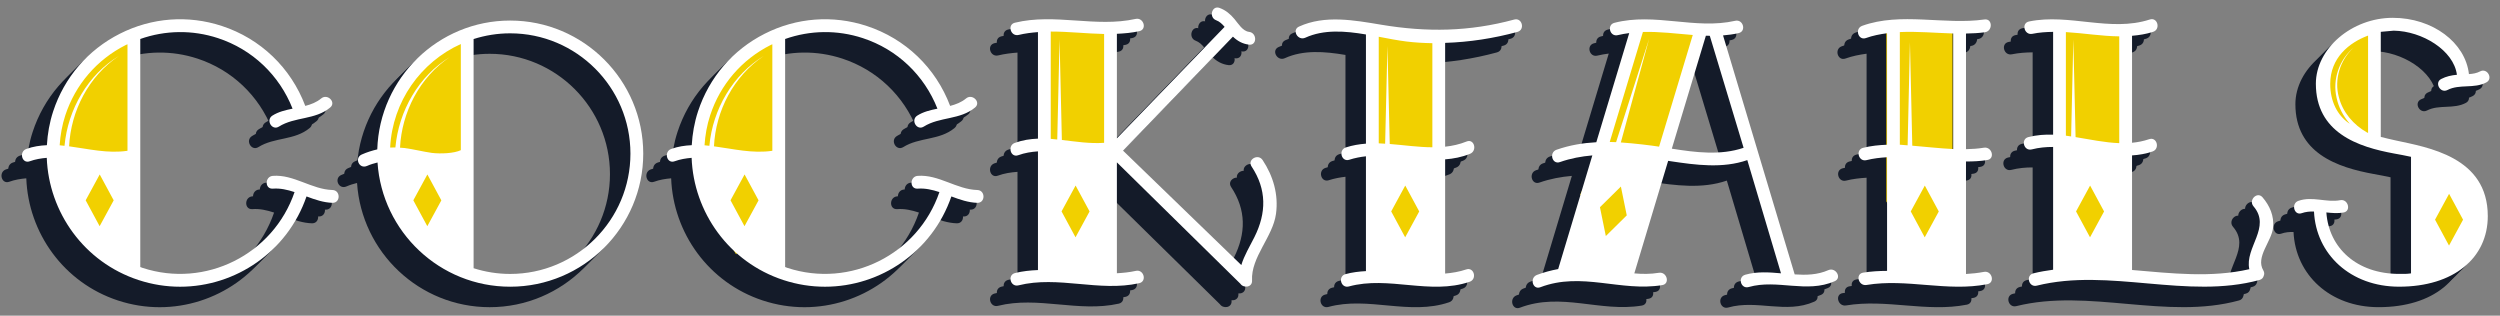 <?xml version="1.0" encoding="UTF-8"?>
<svg width="293px" height="37px" viewBox="0 0 293 37" version="1.1" xmlns="http://www.w3.org/2000/svg" xmlns:xlink="http://www.w3.org/1999/xlink">
    <rect x="0" y="0" width="293" height="37" fill="#808080" stroke="none"/>
    <title>ticker-cocktails</title>
    <g id="ticker-cocktails" stroke="none" stroke-width="1" fill="none" fill-rule="evenodd">
        <g transform="translate(0.175, 0.88)" fill-rule="nonzero">
            <path d="M37.989,22.189 C35.554,22.124 33.456,20.342 31,20.531 C30.045,20.606 30.036,22.103 31,22.029 C31.871,21.962 32.711,22.157 33.547,22.433 C31.044,29.75 23.095,33.731 15.726,31.314 C15.637,31.284 15.553,31.245 15.466,31.214 L15.466,4.489 C18.396,3.457 21.564,3.403 24.565,4.387 C28.596,5.71 31.761,8.718 33.314,12.656 C32.484,12.824 31.664,13.019 30.955,13.466 C30.14,13.977 30.892,15.274 31.711,14.759 C33.586,13.581 35.958,13.994 37.725,12.519 C38.466,11.901 37.401,10.846 36.667,11.46 C36.125,11.912 35.482,12.154 34.804,12.333 C33.121,7.866 29.567,4.454 25.032,2.965 C21.054,1.659 16.809,1.981 13.073,3.872 C9.337,5.76 6.563,8.991 5.257,12.967 C4.826,14.282 4.597,15.612 4.521,16.935 C3.721,16.974 2.917,17.084 2.11,17.378 C1.211,17.705 1.598,19.153 2.508,18.822 C3.168,18.582 3.836,18.476 4.506,18.418 C4.744,24.784 8.861,30.641 15.261,32.741 C16.878,33.271 18.52,33.524 20.135,33.524 C26.652,33.524 32.724,29.413 34.949,22.942 C35.941,23.315 36.942,23.662 37.991,23.692 C38.953,23.713 38.953,22.215 37.989,22.189 L37.989,22.189 Z M10.703,26.429 L9.066,23.395 L10.712,20.366 L12.349,23.4 L10.703,26.429 Z M13.966,17.592 C11.644,17.94 9.382,17.367 7.125,17.069 C7.321,12.93 9.43,8.824 12.974,6.467 C9.339,8.664 6.978,12.729 6.586,17.008 C6.396,16.987 6.206,16.963 6.018,16.948 C6.093,15.776 6.297,14.597 6.681,13.43 C7.86,9.834 10.372,6.913 13.748,5.204 C13.819,5.168 13.893,5.142 13.966,5.107 L13.966,17.592 Z" id="Shape" fill="#141B29"></path>
            <path d="M58.814,2.329 C50.381,2.329 43.509,9.06 43.243,17.428 C42.636,17.571 42.033,17.757 41.416,18.031 C40.536,18.421 41.107,19.787 42.05,19.363 C42.415,19.197 42.904,19.052 43.271,18.963 C43.808,27.08 50.565,33.522 58.816,33.522 C67.417,33.522 74.414,26.525 74.414,17.925 C74.412,9.326 67.415,2.329 58.814,2.329 L58.814,2.329 Z M49.105,26.43 L47.468,23.396 L49.114,20.367 L50.751,23.402 L49.105,26.43 Z M53.034,17.519 C52.236,17.9 50.679,17.964 49.644,17.841 C48.599,17.694 47.544,17.419 46.426,17.268 C46.249,17.244 46.08,17.238 45.907,17.227 C46.11,13.086 48.206,8.974 51.747,6.604 C48.104,8.82 45.754,12.909 45.365,17.203 C45.159,17.201 44.954,17.201 44.751,17.21 C45.025,11.804 48.344,7.199 53.034,5.079 L53.034,17.519 Z M58.814,32.025 C57.32,32.025 55.882,31.786 54.532,31.355 L54.532,4.496 C55.884,4.065 57.322,3.826 58.814,3.826 C66.589,3.826 72.912,10.152 72.912,17.926 C72.914,25.699 66.589,32.025 58.814,32.025 Z" id="Shape" fill="#141B29"></path>
            <path d="M113.567,22.189 C111.132,22.124 109.033,20.342 106.577,20.531 C105.623,20.606 105.614,22.103 106.577,22.029 C107.448,21.962 108.289,22.157 109.124,22.433 C106.622,29.75 98.673,33.731 91.304,31.314 C91.214,31.284 91.131,31.245 91.043,31.214 L91.043,4.489 C93.973,3.457 97.141,3.403 100.142,4.387 C104.174,5.71 107.338,8.718 108.892,12.656 C108.062,12.824 107.242,13.019 106.533,13.466 C105.718,13.977 106.47,15.274 107.288,14.759 C109.163,13.581 111.535,13.994 113.303,12.519 C114.043,11.901 112.979,10.846 112.244,11.46 C111.703,11.912 111.059,12.154 110.382,12.333 C108.698,7.866 105.145,4.454 100.609,2.965 C96.632,1.659 92.386,1.981 88.651,3.872 C84.915,5.76 82.141,8.991 80.835,12.967 C80.403,14.282 80.175,15.612 80.098,16.935 C79.298,16.974 78.495,17.084 77.687,17.378 C76.789,17.705 77.176,19.153 78.085,18.822 C78.746,18.582 79.414,18.476 80.083,18.418 C80.322,24.784 84.439,30.641 90.838,32.741 C92.455,33.271 94.098,33.524 95.713,33.524 C102.23,33.524 108.302,29.413 110.527,22.942 C111.519,23.315 112.52,23.662 113.569,23.692 C114.531,23.713 114.531,22.215 113.567,22.189 L113.567,22.189 Z M86.28,26.429 L84.643,23.395 L86.29,20.366 L87.927,23.4 L86.28,26.429 Z M89.544,17.592 C87.222,17.94 84.96,17.367 82.703,17.069 C82.898,12.93 85.008,8.824 88.552,6.467 C84.917,8.664 82.556,12.729 82.163,17.008 C81.974,16.987 81.784,16.963 81.596,16.948 C81.67,15.776 81.875,14.597 82.258,13.43 C83.438,9.834 85.949,6.913 89.326,5.204 C89.397,5.168 89.471,5.142 89.544,5.107 L89.544,17.592 Z" id="Shape" fill="#141B29"></path>
            <path d="M147.003,18.678 C146.473,17.878 145.174,18.628 145.71,19.433 C147.492,22.122 147.464,24.866 146.047,27.703 C145.49,28.817 144.849,29.852 144.508,30.985 L130.65,17.579 L143.524,4.215 C144.058,4.729 144.655,5.064 145.414,5.153 C146.37,5.263 146.363,3.765 145.414,3.655 C144.67,3.57 144.14,2.671 143.704,2.152 C143.213,1.568 142.681,1.114 141.959,0.85 C141.053,0.515 140.663,1.962 141.561,2.294 C141.956,2.439 142.268,2.736 142.549,3.068 L129.924,16.135 L129.924,3.881 C130.804,3.841 131.683,3.765 132.559,3.57 C133.498,3.361 133.056,1.929 132.118,2.137 C127.433,3.177 122.674,1.44 117.971,2.582 C117.036,2.809 117.477,4.241 118.412,4.014 C119.164,3.832 119.919,3.741 120.675,3.683 L120.675,16.168 C119.776,16.202 118.874,16.336 117.964,16.667 C117.065,16.994 117.452,18.442 118.362,18.111 C119.13,17.832 119.901,17.713 120.675,17.66 L120.675,31.571 C119.778,31.61 118.883,31.695 117.988,31.92 C117.054,32.155 117.45,33.6 118.386,33.364 C123.069,32.192 127.828,34.166 132.54,33.109 C133.48,32.899 133.083,31.453 132.142,31.666 C131.403,31.831 130.665,31.904 129.924,31.945 L129.924,18.948 L144.402,33.18 C144.772,33.725 145.809,33.608 145.766,32.799 C145.617,30.049 148.207,27.695 148.573,24.976 C148.878,22.711 148.248,20.557 147.003,18.678 L147.003,18.678 Z M125.076,27.731 L123.439,24.697 L125.086,21.666 L126.723,24.7 L125.076,27.731 Z M128.427,16.658 C126.756,16.777 125.113,16.514 123.476,16.325 L123.205,4.524 L122.935,16.271 C122.68,16.245 122.425,16.213 122.172,16.194 L122.172,3.618 C124.254,3.614 126.341,3.86 128.427,3.903 L128.427,16.658 Z" id="Shape" fill="#141B29"></path>
            <path d="M176.49,2.212 C171.233,3.639 166.252,3.711 160.907,2.818 C157.749,2.29 154.301,1.65 151.267,3.036 C150.391,3.436 151.129,4.74 152.002,4.342 C154.18,3.347 156.668,3.546 159.114,3.959 L159.114,16.756 C158.325,16.816 157.54,16.946 156.761,17.199 C155.847,17.495 156.238,18.942 157.159,18.643 C157.808,18.433 158.459,18.31 159.114,18.237 L159.114,31.694 C158.31,31.74 157.509,31.831 156.714,32.049 C155.786,32.302 156.18,33.747 157.112,33.493 C161.793,32.214 166.615,34.531 171.266,32.944 C172.174,32.633 171.783,31.186 170.868,31.498 C170.051,31.777 169.225,31.906 168.396,31.982 L168.396,18.596 C169.374,18.522 170.349,18.338 171.315,17.947 C172.196,17.59 171.811,16.141 170.916,16.502 C170.085,16.838 169.244,17.022 168.396,17.112 L168.396,4.945 C171.249,4.855 174.079,4.418 176.866,3.661 C177.792,3.41 177.422,1.957 176.49,2.212 L176.49,2.212 Z M163.711,27.733 L162.074,24.698 L163.72,21.668 L165.358,24.702 L163.711,27.733 Z M166.896,17.182 C165.24,17.173 163.57,16.926 161.903,16.795 L161.633,5.302 L161.363,16.764 C161.114,16.749 160.863,16.725 160.614,16.719 L160.614,4.227 C161.732,4.441 162.827,4.656 163.866,4.785 C164.879,4.909 165.89,4.965 166.898,4.982 L166.898,17.182 L166.896,17.182 Z" id="Shape" fill="#141B29"></path>
            <path d="M213.297,31.584 C212.034,32.14 210.706,32.17 209.359,32.08 C209.359,32.079 209.359,32.075 209.359,32.073 L200.965,4.07 C201.573,4.022 202.181,3.938 202.79,3.8 C203.729,3.587 203.331,2.143 202.392,2.357 C197.692,3.425 192.991,1.369 188.238,2.593 C187.306,2.831 187.7,4.277 188.636,4.037 C189.081,3.921 189.525,3.862 189.97,3.799 L186.113,16.589 C184.541,16.676 182.982,16.933 181.445,17.473 C180.541,17.791 180.93,19.238 181.844,18.918 C183.101,18.475 184.372,18.245 185.648,18.133 L181.645,31.453 C180.817,31.61 179.992,31.822 179.155,32.14 C178.262,32.479 178.649,33.928 179.553,33.584 C184.411,31.733 188.948,34.142 193.841,33.334 C194.79,33.178 194.388,31.734 193.443,31.891 C192.47,32.051 191.516,32.045 190.567,31.961 L194.533,18.771 C194.626,18.786 194.719,18.799 194.812,18.814 C197.785,19.26 200.918,19.686 203.809,18.684 L207.757,31.952 C206.349,31.824 204.937,31.729 203.569,32.118 C202.643,32.382 203.037,33.827 203.967,33.561 C207.338,32.603 210.736,34.339 214.055,32.877 C214.935,32.488 214.172,31.197 213.297,31.584 L213.297,31.584 Z M187.228,27.584 L186.539,24.205 L188.993,21.783 L189.681,25.162 L187.228,27.584 Z M193.469,17.108 C192.554,16.965 190.593,16.723 188.988,16.615 L192.308,4.453 L188.431,16.581 C188.165,16.568 187.914,16.559 187.687,16.557 L191.573,3.667 C193.525,3.609 195.471,3.864 197.417,4.02 L193.469,17.108 Z M194.963,17.344 L198.956,4.104 C199.108,4.109 199.261,4.113 199.413,4.115 L203.374,17.242 C200.684,18.153 197.78,17.794 194.963,17.344 L194.963,17.344 Z" id="Shape" fill="#141B29"></path>
            <path d="M231.537,31.785 C230.84,31.922 230.14,31.991 229.439,32.032 L229.439,18.846 C230.272,18.846 231.106,18.812 231.936,18.674 C232.884,18.518 232.482,17.075 231.537,17.231 C230.838,17.346 230.138,17.389 229.439,17.404 L229.439,3.851 C230.185,3.838 230.927,3.802 231.655,3.7 C232.6,3.566 232.561,2.069 231.606,2.202 C226.905,2.869 221.811,1.306 217.27,2.948 C216.368,3.276 216.805,4.708 217.715,4.379 C218.518,4.089 219.348,3.929 220.189,3.815 L220.189,16.883 C219.253,16.918 218.317,17.008 217.383,17.244 C216.45,17.48 216.846,18.926 217.782,18.687 C218.58,18.485 219.383,18.397 220.189,18.349 L220.189,31.667 C219.255,31.673 218.319,31.72 217.383,31.874 C216.435,32.032 216.837,33.476 217.782,33.318 C222.524,32.529 227.229,34.153 231.936,33.227 C232.881,33.044 232.481,31.601 231.537,31.785 L231.537,31.785 Z M224.604,27.735 L222.967,24.7 L224.613,21.67 L226.25,24.704 L224.604,27.735 Z M227.941,17.389 C226.341,17.311 224.743,17.125 223.145,16.995 L222.872,4.865 L222.598,16.952 C222.293,16.931 221.99,16.892 221.685,16.879 L221.685,3.678 C223.74,3.585 225.856,3.782 227.939,3.845 L227.939,17.389 L227.941,17.389 Z" id="Shape" fill="#141B29"></path>
            <path d="M265.434,26.572 C265.558,25.232 265.052,24.045 264.195,23.044 C263.566,22.311 262.511,23.375 263.136,24.103 C265.248,26.564 262.092,28.921 262.645,31.47 C258.173,32.495 253.531,31.957 248.9,31.563 L248.9,18.133 C249.698,18.084 250.5,17.951 251.302,17.675 C252.208,17.365 251.819,15.915 250.904,16.232 C250.238,16.46 249.568,16.587 248.9,16.652 L248.9,4.115 C249.724,4.042 250.547,3.919 251.369,3.653 C252.281,3.358 251.903,1.906 250.982,2.206 C246.333,3.715 241.559,1.466 236.826,2.437 C235.883,2.63 236.27,4.078 237.213,3.884 C238.026,3.717 238.837,3.666 239.65,3.655 L239.65,15.703 C238.687,15.672 237.719,15.739 236.75,15.986 C235.816,16.224 236.212,17.67 237.148,17.43 C237.985,17.216 238.819,17.139 239.65,17.143 L239.65,31.531 C238.875,31.636 238.103,31.764 237.336,31.956 C236.4,32.188 236.797,33.634 237.734,33.399 C246.246,31.282 255.354,35.057 263.845,32.731 C264.128,32.653 264.277,32.462 264.336,32.244 C264.416,32.058 264.422,31.84 264.288,31.613 C263.343,30.034 265.281,28.203 265.434,26.572 L265.434,26.572 Z M243.976,27.733 L242.339,24.698 L243.985,21.668 L245.622,24.702 L243.976,27.733 Z M247.401,16.698 C245.702,16.637 243.996,16.265 242.283,15.99 L242.021,4.537 L241.76,15.912 C241.555,15.882 241.351,15.845 241.146,15.82 L241.146,3.681 C243.235,3.806 245.319,4.159 247.401,4.182 L247.401,16.698 Z" id="Shape" fill="#141B29"></path>
            <path d="M285.865,10.47 C287.281,9.737 288.98,10.349 290.427,9.577 C291.255,9.136 290.524,7.845 289.698,8.286 C289.287,8.505 288.838,8.576 288.384,8.604 C287.971,4.919 284.148,2.009 279.455,2.009 C274.655,2.009 270.445,5.618 270.445,9.731 C270.445,12.593 271.676,14.429 273.384,15.644 C275.217,16.948 277.598,17.538 279.594,17.908 C280.271,18.033 280.941,18.152 281.596,18.299 L281.596,31.961 C280.989,32.038 280.859,32.021 280.202,32.021 C275.267,32.021 271.97,29.001 271.674,24.817 C272.352,24.89 273.031,24.948 273.7,24.823 C274.616,24.654 274.227,23.212 273.315,23.381 C271.646,23.69 270.054,22.879 268.389,23.463 C267.513,23.77 267.888,25.216 268.774,24.907 C269.25,24.739 269.736,24.698 270.225,24.708 C270.459,29.727 274.506,33.52 280.201,33.52 C286.611,33.52 290.595,30.155 290.595,25.245 C290.595,18.271 283.527,17.199 279.823,16.384 C279.194,16.247 278.614,16.111 278.052,15.966 L278.052,3.655 C278.065,3.654 278.078,3.648 278.091,3.646 L279.575,3.514 C282.915,3.568 286.598,5.819 286.976,8.682 C286.332,8.744 285.726,8.87 285.134,9.177 C284.303,9.609 285.034,10.9 285.865,10.47 L285.865,10.47 Z M286.059,22.635 L287.696,25.669 L286.05,28.7 L284.412,25.666 L286.059,22.635 Z M272.128,9.752 C272.128,6.701 274.335,4.92 276.563,4.089 L276.563,15.499 C276.521,15.484 276.48,15.461 276.439,15.445 C274.861,14.554 273.589,13.088 273.138,11.296 C272.577,9.27 273.267,6.971 274.848,5.521 C273.205,6.896 272.372,9.214 272.867,11.359 C273.099,12.496 273.658,13.538 274.413,14.418 C274.381,14.397 274.35,14.384 274.32,14.362 C272.952,13.415 272.128,11.793 272.128,9.752 L272.128,9.752 Z" id="Shape" fill="#141B29"></path>
            <path d="M37.19,22.989 C34.754,22.924 32.656,21.142 30.2,21.331 C29.246,21.406 29.236,22.903 30.2,22.829 C31.071,22.762 31.912,22.957 32.747,23.233 C30.245,30.55 22.295,34.531 14.926,32.114 C14.837,32.084 14.753,32.045 14.666,32.014 L14.666,5.289 C17.596,4.257 20.764,4.203 23.765,5.187 C27.796,6.51 30.961,9.518 32.514,13.456 C31.685,13.624 30.864,13.819 30.155,14.266 C29.341,14.777 30.092,16.074 30.911,15.559 C32.786,14.381 35.158,14.794 36.925,13.319 C37.666,12.701 36.602,11.646 35.867,12.26 C35.325,12.712 34.682,12.954 34.005,13.133 C32.321,8.666 28.768,5.254 24.232,3.765 C20.254,2.459 16.009,2.781 12.273,4.672 C8.538,6.56 5.764,9.791 4.458,13.767 C4.026,15.082 3.797,16.412 3.721,17.735 C2.921,17.774 2.117,17.884 1.31,18.178 C0.411,18.505 0.798,19.953 1.708,19.622 C2.368,19.382 3.036,19.276 3.706,19.218 C3.944,25.584 8.061,31.441 14.461,33.541 C16.078,34.071 17.72,34.324 19.335,34.324 C25.852,34.324 31.925,30.213 34.15,23.742 C35.141,24.115 36.142,24.462 37.191,24.492 C38.153,24.513 38.153,23.015 37.19,22.989 L37.19,22.989 Z M9.903,27.229 L8.266,24.195 L9.912,21.166 L11.55,24.2 L9.903,27.229 Z M13.166,18.392 C10.844,18.74 8.582,18.167 6.326,17.869 C6.521,13.73 8.631,9.624 12.175,7.267 C8.539,9.464 6.179,13.529 5.786,17.808 C5.596,17.787 5.406,17.763 5.219,17.748 C5.293,16.576 5.498,15.397 5.881,14.23 C7.06,10.634 9.572,7.713 12.949,6.004 C13.019,5.968 13.094,5.942 13.166,5.907 L13.166,18.392 Z" id="Shape" fill="#141B29"></path>
            <path d="M58.014,3.129 C49.581,3.129 42.709,9.86 42.443,18.228 C41.836,18.371 41.234,18.557 40.616,18.831 C39.736,19.221 40.307,20.587 41.25,20.163 C41.615,19.997 42.104,19.852 42.471,19.763 C43.008,27.88 49.765,34.322 58.016,34.322 C66.617,34.322 73.614,27.325 73.614,18.725 C73.612,10.126 66.615,3.129 58.014,3.129 L58.014,3.129 Z M48.305,27.23 L46.668,24.196 L48.314,21.167 L49.951,24.202 L48.305,27.23 Z M52.234,18.319 C51.436,18.7 49.879,18.764 48.845,18.641 C47.799,18.494 46.744,18.219 45.626,18.068 C45.449,18.044 45.28,18.038 45.107,18.027 C45.31,13.886 47.406,9.774 50.947,7.404 C47.304,9.62 44.954,13.709 44.566,18.003 C44.359,18.001 44.154,18.001 43.952,18.01 C44.225,12.604 47.544,7.999 52.234,5.879 L52.234,18.319 Z M58.014,32.825 C56.521,32.825 55.082,32.586 53.732,32.155 L53.732,5.296 C55.084,4.865 56.522,4.626 58.014,4.626 C65.789,4.626 72.113,10.952 72.113,18.726 C72.114,26.499 65.789,32.825 58.014,32.825 Z" id="Shape" fill="#141B29"></path>
            <path d="M112.767,22.989 C110.332,22.924 108.233,21.142 105.778,21.331 C104.823,21.406 104.814,22.903 105.778,22.829 C106.648,22.762 107.489,22.957 108.325,23.233 C105.822,30.55 97.873,34.531 90.504,32.114 C90.414,32.084 90.331,32.045 90.243,32.014 L90.243,5.289 C93.173,4.257 96.342,4.203 99.343,5.187 C103.374,6.51 106.539,9.518 108.092,13.456 C107.262,13.624 106.442,13.819 105.733,14.266 C104.918,14.777 105.67,16.074 106.488,15.559 C108.364,14.381 110.736,14.794 112.503,13.319 C113.243,12.701 112.179,11.646 111.444,12.26 C110.903,12.712 110.259,12.954 109.582,13.133 C107.898,8.666 104.345,5.254 99.809,3.765 C95.832,2.459 91.587,2.781 87.851,4.672 C84.115,6.56 81.341,9.791 80.035,13.767 C79.604,15.082 79.375,16.412 79.299,17.735 C78.499,17.774 77.695,17.884 76.887,18.178 C75.989,18.505 76.376,19.953 77.286,19.622 C77.946,19.382 78.614,19.276 79.284,19.218 C79.522,25.584 83.639,31.441 90.039,33.541 C91.655,34.071 93.298,34.324 94.913,34.324 C101.43,34.324 107.502,30.213 109.727,23.742 C110.719,24.115 111.72,24.462 112.769,24.492 C113.731,24.513 113.731,23.015 112.767,22.989 L112.767,22.989 Z M85.481,27.229 L83.844,24.195 L85.49,21.166 L87.127,24.2 L85.481,27.229 Z M88.744,18.392 C86.422,18.74 84.16,18.167 81.903,17.869 C82.098,13.73 84.208,9.624 87.752,7.267 C84.117,9.464 81.756,13.529 81.364,17.808 C81.174,17.787 80.984,17.763 80.796,17.748 C80.871,16.576 81.075,15.397 81.458,14.23 C82.638,10.634 85.15,7.713 88.526,6.004 C88.597,5.968 88.671,5.942 88.744,5.907 L88.744,18.392 Z" id="Shape" fill="#141B29"></path>
            <path d="M146.203,19.478 C145.673,18.678 144.374,19.428 144.91,20.233 C146.692,22.922 146.665,25.666 145.247,28.503 C144.691,29.617 144.049,30.652 143.708,31.785 L129.85,18.379 L142.724,5.015 C143.258,5.529 143.855,5.864 144.614,5.953 C145.571,6.063 145.563,4.565 144.614,4.455 C143.87,4.37 143.34,3.471 142.905,2.952 C142.414,2.368 141.881,1.914 141.16,1.65 C140.254,1.315 139.863,2.762 140.761,3.094 C141.156,3.239 141.468,3.536 141.749,3.868 L129.125,16.935 L129.125,4.681 C130.005,4.641 130.883,4.565 131.759,4.37 C132.698,4.161 132.256,2.729 131.318,2.937 C126.634,3.977 121.875,2.24 117.172,3.382 C116.236,3.609 116.677,5.041 117.613,4.814 C118.364,4.632 119.119,4.541 119.875,4.483 L119.875,16.968 C118.976,17.002 118.074,17.136 117.164,17.467 C116.266,17.794 116.653,19.242 117.562,18.911 C118.331,18.632 119.101,18.513 119.875,18.46 L119.875,32.371 C118.978,32.41 118.083,32.495 117.188,32.72 C116.254,32.955 116.651,34.4 117.586,34.164 C122.269,32.992 127.028,34.966 131.74,33.909 C132.68,33.699 132.284,32.253 131.342,32.466 C130.604,32.631 129.865,32.704 129.125,32.745 L129.125,19.748 L143.602,33.98 C143.973,34.525 145.009,34.408 144.966,33.599 C144.817,30.849 147.407,28.495 147.773,25.776 C148.078,23.511 147.448,21.357 146.203,19.478 L146.203,19.478 Z M124.276,28.531 L122.639,25.497 L124.286,22.466 L125.923,25.5 L124.276,28.531 Z M127.627,17.458 C125.956,17.577 124.314,17.314 122.677,17.125 L122.405,5.324 L122.135,17.071 C121.88,17.045 121.625,17.013 121.372,16.994 L121.372,4.418 C123.454,4.414 125.542,4.66 127.627,4.703 L127.627,17.458 Z" id="Shape" fill="#141B29"></path>
            <path d="M175.69,3.012 C170.433,4.439 165.453,4.511 160.108,3.618 C156.949,3.09 153.501,2.45 150.467,3.836 C149.591,4.236 150.329,5.54 151.202,5.142 C153.38,4.147 155.868,4.346 158.314,4.759 L158.314,17.556 C157.525,17.616 156.74,17.746 155.961,17.999 C155.047,18.295 155.438,19.742 156.359,19.443 C157.008,19.233 157.659,19.11 158.314,19.037 L158.314,32.494 C157.511,32.54 156.709,32.631 155.914,32.849 C154.986,33.102 155.38,34.547 156.312,34.293 C160.993,33.014 165.815,35.331 170.466,33.744 C171.374,33.433 170.984,31.986 170.068,32.298 C169.252,32.577 168.426,32.706 167.596,32.782 L167.596,19.396 C168.574,19.322 169.549,19.138 170.515,18.747 C171.397,18.39 171.011,16.941 170.117,17.302 C169.285,17.638 168.444,17.822 167.596,17.912 L167.596,5.745 C170.45,5.655 173.279,5.218 176.066,4.461 C176.993,4.21 176.622,2.757 175.69,3.012 L175.69,3.012 Z M162.911,28.533 L161.274,25.498 L162.921,22.468 L164.558,25.502 L162.911,28.533 Z M166.096,17.982 C164.441,17.973 162.77,17.726 161.103,17.595 L160.833,6.102 L160.563,17.564 C160.314,17.549 160.063,17.525 159.814,17.519 L159.814,5.027 C160.932,5.241 162.028,5.456 163.066,5.585 C164.08,5.709 165.09,5.765 166.098,5.782 L166.098,17.982 L166.096,17.982 Z" id="Shape" fill="#141B29"></path>
            <path d="M212.498,32.384 C211.234,32.94 209.906,32.97 208.559,32.88 C208.559,32.879 208.559,32.875 208.559,32.873 L200.165,4.87 C200.773,4.822 201.382,4.738 201.99,4.6 C202.93,4.387 202.531,2.943 201.592,3.157 C196.893,4.225 192.191,2.169 187.438,3.393 C186.506,3.631 186.9,5.077 187.836,4.837 C188.281,4.721 188.725,4.662 189.17,4.599 L185.313,17.389 C183.741,17.476 182.182,17.733 180.646,18.273 C179.741,18.591 180.13,20.038 181.044,19.718 C182.301,19.275 183.572,19.045 184.848,18.933 L180.845,32.253 C180.017,32.41 179.193,32.622 178.355,32.94 C177.463,33.279 177.849,34.728 178.754,34.384 C183.611,32.533 188.149,34.942 193.041,34.134 C193.99,33.978 193.588,32.534 192.643,32.691 C191.67,32.851 190.716,32.845 189.767,32.761 L193.734,19.571 C193.827,19.586 193.92,19.599 194.013,19.614 C196.986,20.06 200.118,20.486 203.01,19.484 L206.957,32.752 C205.549,32.624 204.137,32.529 202.77,32.918 C201.843,33.182 202.237,34.627 203.168,34.361 C206.539,33.403 209.936,35.139 213.255,33.677 C214.135,33.288 213.372,31.997 212.498,32.384 L212.498,32.384 Z M186.428,28.384 L185.739,25.005 L188.193,22.583 L188.882,25.962 L186.428,28.384 Z M192.669,17.908 C191.754,17.765 189.793,17.523 188.188,17.415 L191.509,5.253 L187.631,17.381 C187.365,17.368 187.114,17.359 186.887,17.357 L190.774,4.467 C192.725,4.409 194.671,4.664 196.617,4.82 L192.669,17.908 Z M194.163,18.144 L198.156,4.904 C198.308,4.909 198.461,4.913 198.613,4.915 L202.574,18.042 C199.884,18.953 196.98,18.594 194.163,18.144 L194.163,18.144 Z" id="Shape" fill="#141B29"></path>
            <path d="M230.738,32.585 C230.04,32.722 229.34,32.791 228.639,32.832 L228.639,19.646 C229.473,19.646 230.306,19.612 231.136,19.474 C232.085,19.318 231.683,17.875 230.738,18.031 C230.038,18.146 229.339,18.189 228.639,18.204 L228.639,4.651 C229.385,4.638 230.127,4.602 230.855,4.5 C231.8,4.366 231.761,2.869 230.806,3.002 C226.105,3.669 221.011,2.106 216.47,3.748 C215.568,4.076 216.005,5.508 216.915,5.179 C217.719,4.889 218.548,4.729 219.389,4.615 L219.389,17.683 C218.453,17.718 217.518,17.808 216.584,18.044 C215.65,18.28 216.046,19.726 216.982,19.487 C217.78,19.285 218.584,19.197 219.389,19.149 L219.389,32.467 C218.455,32.473 217.519,32.52 216.584,32.674 C215.635,32.832 216.037,34.276 216.982,34.118 C221.724,33.329 226.429,34.953 231.136,34.027 C232.081,33.844 231.681,32.401 230.738,32.585 L230.738,32.585 Z M223.804,28.535 L222.167,25.5 L223.813,22.47 L225.45,25.504 L223.804,28.535 Z M227.141,18.189 C225.542,18.111 223.943,17.925 222.345,17.795 L222.072,5.665 L221.798,17.752 C221.493,17.731 221.19,17.692 220.885,17.679 L220.885,4.478 C222.941,4.385 225.056,4.582 227.14,4.645 L227.14,18.189 L227.141,18.189 Z" id="Shape" fill="#141B29"></path>
            <path d="M264.634,27.372 C264.759,26.032 264.252,24.845 263.395,23.844 C262.766,23.111 261.711,24.175 262.336,24.903 C264.448,27.364 261.293,29.721 261.845,32.27 C257.373,33.295 252.731,32.757 248.101,32.363 L248.101,18.933 C248.899,18.884 249.7,18.751 250.502,18.475 C251.408,18.165 251.019,16.715 250.104,17.032 C249.438,17.26 248.768,17.387 248.101,17.452 L248.101,4.915 C248.925,4.842 249.747,4.719 250.569,4.453 C251.481,4.158 251.103,2.706 250.182,3.006 C245.533,4.515 240.759,2.266 236.027,3.237 C235.083,3.43 235.47,4.878 236.413,4.684 C237.226,4.517 238.038,4.466 238.851,4.455 L238.851,16.503 C237.887,16.472 236.92,16.539 235.95,16.786 C235.016,17.024 235.413,18.47 236.348,18.23 C237.186,18.016 238.019,17.939 238.851,17.943 L238.851,32.331 C238.075,32.436 237.303,32.564 236.536,32.756 C235.6,32.988 235.997,34.434 236.934,34.199 C245.446,32.082 254.554,35.857 263.045,33.531 C263.328,33.453 263.477,33.262 263.536,33.044 C263.616,32.858 263.622,32.64 263.488,32.413 C262.543,30.834 264.481,29.003 264.634,27.372 L264.634,27.372 Z M243.176,28.533 L241.539,25.498 L243.185,22.468 L244.822,25.502 L243.176,28.533 Z M246.601,17.498 C244.902,17.437 243.196,17.065 241.483,16.79 L241.221,5.337 L240.96,16.712 C240.756,16.682 240.551,16.645 240.346,16.62 L240.346,4.481 C242.436,4.606 244.519,4.959 246.601,4.982 L246.601,17.498 Z" id="Shape" fill="#141B29"></path>
            <path d="M285.066,11.27 C286.481,10.537 288.18,11.149 289.627,10.377 C290.455,9.936 289.724,8.645 288.898,9.086 C288.487,9.305 288.039,9.376 287.585,9.404 C287.172,5.719 283.349,2.809 278.655,2.809 C273.855,2.809 269.645,6.418 269.645,10.531 C269.645,13.393 270.876,15.229 272.584,16.444 C274.417,17.748 276.798,18.338 278.794,18.708 C279.471,18.833 280.141,18.952 280.796,19.099 L280.796,32.761 C280.19,32.838 280.059,32.821 279.403,32.821 C274.467,32.821 271.17,29.801 270.875,25.617 C271.552,25.69 272.231,25.748 272.901,25.623 C273.816,25.454 273.427,24.012 272.515,24.181 C270.847,24.49 269.254,23.679 267.589,24.263 C266.713,24.57 267.089,26.016 267.974,25.707 C268.45,25.539 268.936,25.498 269.425,25.508 C269.66,30.527 273.706,34.32 279.401,34.32 C285.812,34.32 289.795,30.955 289.795,26.045 C289.795,19.071 282.727,17.999 279.023,17.184 C278.394,17.047 277.814,16.911 277.252,16.766 L277.252,4.455 C277.265,4.454 277.278,4.448 277.291,4.446 L278.776,4.314 C282.115,4.368 285.799,6.619 286.176,9.482 C285.533,9.544 284.926,9.67 284.335,9.977 C283.503,10.409 284.234,11.7 285.066,11.27 L285.066,11.27 Z M285.259,23.435 L286.896,26.469 L285.25,29.5 L283.613,26.466 L285.259,23.435 Z M271.328,10.552 C271.328,7.501 273.535,5.72 275.764,4.889 L275.764,16.299 C275.721,16.284 275.68,16.261 275.639,16.245 C274.061,15.354 272.789,13.888 272.339,12.096 C271.777,10.07 272.467,7.771 274.048,6.321 C272.406,7.696 271.572,10.014 272.067,12.159 C272.3,13.296 272.858,14.338 273.613,15.218 C273.581,15.197 273.55,15.184 273.52,15.162 C272.153,14.215 271.328,12.593 271.328,10.552 L271.328,10.552 Z" id="Shape" fill="#141B29"></path>
            <path d="M36.39,23.789 C33.955,23.724 31.856,21.942 29.4,22.131 C28.446,22.206 28.437,23.703 29.4,23.629 C30.271,23.562 31.112,23.757 31.947,24.033 C29.445,31.35 21.495,35.331 14.126,32.914 C14.037,32.884 13.953,32.845 13.866,32.814 L13.866,6.089 C16.796,5.057 19.964,5.003 22.965,5.987 C26.997,7.31 30.161,10.318 31.715,14.256 C30.885,14.424 30.064,14.619 29.356,15.066 C28.541,15.577 29.292,16.874 30.111,16.359 C31.986,15.181 34.358,15.594 36.126,14.119 C36.866,13.501 35.802,12.446 35.067,13.06 C34.526,13.512 33.882,13.754 33.205,13.933 C31.521,9.466 27.968,6.054 23.432,4.565 C19.455,3.259 15.209,3.581 11.473,5.472 C7.738,7.36 4.964,10.591 3.658,14.567 C3.226,15.882 2.997,17.212 2.921,18.535 C2.121,18.574 1.318,18.684 0.51,18.978 C-0.388,19.305 -0.002,20.753 0.908,20.422 C1.569,20.182 2.237,20.076 2.906,20.018 C3.144,26.384 7.261,32.241 13.661,34.341 C15.278,34.871 16.921,35.124 18.536,35.124 C25.052,35.124 31.125,31.013 33.35,24.542 C34.341,24.915 35.342,25.262 36.392,25.292 C37.353,25.313 37.353,23.815 36.39,23.789 L36.39,23.789 Z M9.103,28.029 L7.466,24.995 L9.113,21.966 L10.75,25 L9.103,28.029 Z M12.366,19.192 C10.045,19.54 7.782,18.967 5.526,18.669 C5.721,14.53 7.831,10.424 11.375,8.067 C7.74,10.264 5.379,14.329 4.986,18.608 C4.796,18.587 4.607,18.563 4.419,18.548 C4.493,17.376 4.698,16.197 5.081,15.03 C6.261,11.434 8.772,8.513 12.149,6.804 C12.219,6.768 12.294,6.742 12.366,6.707 L12.366,19.192 Z" id="Shape" fill="#141B29"></path>
            <path d="M57.215,3.929 C48.781,3.929 41.909,10.66 41.643,19.028 C41.037,19.171 40.434,19.357 39.816,19.631 C38.936,20.021 39.507,21.387 40.451,20.963 C40.815,20.797 41.304,20.652 41.671,20.563 C42.209,28.68 48.966,35.122 57.216,35.122 C65.817,35.122 72.814,28.125 72.814,19.525 C72.812,10.926 65.815,3.929 57.215,3.929 L57.215,3.929 Z M47.505,28.03 L45.868,24.996 L47.514,21.967 L49.152,25.002 L47.505,28.03 Z M51.434,19.119 C50.636,19.5 49.079,19.564 48.045,19.441 C46.999,19.294 45.944,19.019 44.826,18.868 C44.649,18.844 44.48,18.838 44.307,18.827 C44.51,14.686 46.607,10.574 50.147,8.204 C46.504,10.42 44.155,14.509 43.766,18.803 C43.559,18.801 43.355,18.801 43.152,18.81 C43.425,13.404 46.744,8.799 51.434,6.679 L51.434,19.119 Z M57.215,33.625 C55.721,33.625 54.283,33.386 52.932,32.955 L52.932,6.096 C54.284,5.665 55.723,5.426 57.215,5.426 C64.989,5.426 71.313,11.752 71.313,19.526 C71.315,27.299 64.989,33.625 57.215,33.625 Z" id="Shape" fill="#141B29"></path>
            <path d="M111.967,23.789 C109.532,23.724 107.434,21.942 104.978,22.131 C104.023,22.206 104.014,23.703 104.978,23.629 C105.849,23.562 106.689,23.757 107.525,24.033 C105.022,31.35 97.073,35.331 89.704,32.914 C89.615,32.884 89.531,32.845 89.444,32.814 L89.444,6.089 C92.374,5.057 95.542,5.003 98.543,5.987 C102.574,7.31 105.739,10.318 107.292,14.256 C106.462,14.424 105.642,14.619 104.933,15.066 C104.118,15.577 104.87,16.874 105.689,16.359 C107.564,15.181 109.936,15.594 111.703,14.119 C112.444,13.501 111.379,12.446 110.645,13.06 C110.103,13.512 109.46,13.754 108.782,13.933 C107.099,9.466 103.545,6.054 99.01,4.565 C95.032,3.259 90.787,3.581 87.051,5.472 C83.315,7.36 80.541,10.591 79.235,14.567 C78.804,15.882 78.575,17.212 78.499,18.535 C77.699,18.574 76.895,18.684 76.088,18.978 C75.189,19.305 75.576,20.753 76.486,20.422 C77.146,20.182 77.814,20.076 78.484,20.018 C78.722,26.384 82.839,32.241 89.239,34.341 C90.856,34.871 92.498,35.124 94.113,35.124 C100.63,35.124 106.702,31.013 108.927,24.542 C109.919,24.915 110.92,25.262 111.969,25.292 C112.931,25.313 112.931,23.815 111.967,23.789 L111.967,23.789 Z M84.681,28.029 L83.044,24.995 L84.69,21.966 L86.327,25 L84.681,28.029 Z M87.944,19.192 C85.622,19.54 83.36,18.967 81.103,18.669 C81.299,14.53 83.408,10.424 86.952,8.067 C83.317,10.264 80.956,14.329 80.564,18.608 C80.374,18.587 80.184,18.563 79.996,18.548 C80.071,17.376 80.275,16.197 80.659,15.03 C81.838,11.434 84.35,8.513 87.726,6.804 C87.797,6.768 87.871,6.742 87.944,6.707 L87.944,19.192 Z" id="Shape" fill="#141B29"></path>
            <path d="M145.403,20.278 C144.873,19.478 143.575,20.228 144.11,21.033 C145.893,23.722 145.865,26.466 144.447,29.303 C143.891,30.417 143.249,31.452 142.909,32.585 L129.05,19.179 L141.924,5.815 C142.458,6.329 143.056,6.664 143.815,6.753 C144.771,6.863 144.763,5.365 143.815,5.255 C143.07,5.17 142.54,4.271 142.105,3.752 C141.614,3.168 141.082,2.714 140.36,2.45 C139.454,2.115 139.063,3.562 139.962,3.894 C140.356,4.039 140.669,4.336 140.95,4.668 L128.325,17.735 L128.325,5.481 C129.205,5.441 130.083,5.365 130.959,5.17 C131.899,4.961 131.456,3.529 130.518,3.737 C125.834,4.777 121.075,3.04 116.372,4.182 C115.436,4.409 115.877,5.841 116.813,5.614 C117.564,5.432 118.32,5.341 119.075,5.283 L119.075,17.768 C118.176,17.802 117.274,17.936 116.364,18.267 C115.466,18.594 115.853,20.042 116.762,19.711 C117.531,19.432 118.301,19.313 119.075,19.26 L119.075,33.171 C118.178,33.21 117.283,33.295 116.389,33.52 C115.455,33.755 115.851,35.2 116.787,34.964 C121.469,33.792 126.228,35.766 130.941,34.709 C131.88,34.499 131.484,33.053 130.542,33.266 C129.804,33.431 129.065,33.504 128.325,33.545 L128.325,20.548 L142.802,34.78 C143.173,35.325 144.209,35.208 144.166,34.399 C144.017,31.649 146.607,29.295 146.974,26.576 C147.279,24.311 146.648,22.157 145.403,20.278 L145.403,20.278 Z M123.477,29.331 L121.84,26.297 L123.486,23.266 L125.123,26.3 L123.477,29.331 Z M126.827,18.258 C125.157,18.377 123.514,18.114 121.877,17.925 L121.605,6.124 L121.335,17.871 C121.08,17.845 120.826,17.813 120.573,17.794 L120.573,5.218 C122.654,5.214 124.742,5.46 126.827,5.503 L126.827,18.258 Z" id="Shape" fill="#141B29"></path>
            <path d="M174.891,3.812 C169.633,5.239 164.653,5.311 159.308,4.418 C156.149,3.89 152.702,3.25 149.667,4.636 C148.791,5.036 149.53,6.34 150.402,5.942 C152.581,4.947 155.068,5.146 157.514,5.559 L157.514,18.356 C156.726,18.416 155.941,18.546 155.161,18.799 C154.248,19.095 154.638,20.542 155.559,20.243 C156.208,20.033 156.86,19.91 157.514,19.837 L157.514,33.294 C156.711,33.34 155.909,33.431 155.115,33.649 C154.186,33.902 154.581,35.347 155.513,35.093 C160.193,33.814 165.016,36.131 169.667,34.544 C170.574,34.233 170.184,32.786 169.268,33.098 C168.452,33.377 167.626,33.506 166.796,33.582 L166.796,20.196 C167.775,20.122 168.749,19.938 169.715,19.547 C170.597,19.19 170.212,17.741 169.317,18.102 C168.485,18.438 167.644,18.622 166.796,18.712 L166.796,6.545 C169.65,6.455 172.479,6.018 175.266,5.261 C176.193,5.01 175.823,3.557 174.891,3.812 L174.891,3.812 Z M162.111,29.333 L160.474,26.298 L162.121,23.268 L163.758,26.302 L162.111,29.333 Z M165.296,18.782 C163.641,18.773 161.97,18.526 160.303,18.395 L160.033,6.902 L159.764,18.364 C159.514,18.349 159.263,18.325 159.014,18.319 L159.014,5.827 C160.132,6.041 161.228,6.256 162.266,6.385 C163.28,6.509 164.29,6.565 165.298,6.582 L165.298,18.782 L165.296,18.782 Z" id="Shape" fill="#141B29"></path>
            <path d="M211.698,33.184 C210.435,33.74 209.106,33.77 207.759,33.68 C207.759,33.679 207.759,33.675 207.759,33.673 L199.365,5.67 C199.974,5.622 200.582,5.538 201.19,5.4 C202.13,5.187 201.732,3.743 200.792,3.957 C196.093,5.025 191.391,2.969 186.638,4.193 C185.706,4.431 186.101,5.877 187.036,5.637 C187.481,5.521 187.926,5.462 188.37,5.399 L184.514,18.189 C182.942,18.276 181.383,18.533 179.846,19.073 C178.942,19.391 179.331,20.838 180.244,20.518 C181.502,20.075 182.772,19.845 184.048,19.733 L180.045,33.053 C179.217,33.21 178.393,33.422 177.556,33.74 C176.663,34.079 177.05,35.528 177.954,35.184 C182.811,33.333 187.349,35.742 192.242,34.934 C193.19,34.778 192.789,33.334 191.844,33.491 C190.871,33.651 189.916,33.645 188.967,33.561 L192.934,20.371 C193.027,20.386 193.12,20.399 193.213,20.414 C196.186,20.86 199.319,21.286 202.21,20.284 L206.157,33.552 C204.749,33.424 203.337,33.329 201.97,33.718 C201.043,33.982 201.438,35.427 202.368,35.161 C205.739,34.203 209.136,35.939 212.455,34.477 C213.335,34.088 212.572,32.797 211.698,33.184 L211.698,33.184 Z M185.628,29.184 L184.94,25.805 L187.393,23.383 L188.082,26.762 L185.628,29.184 Z M191.87,18.708 C190.954,18.565 188.993,18.323 187.388,18.215 L190.709,6.053 L186.832,18.181 C186.566,18.168 186.314,18.159 186.087,18.157 L189.974,5.267 C191.925,5.209 193.871,5.464 195.817,5.62 L191.87,18.708 Z M193.364,18.944 L197.356,5.704 C197.508,5.709 197.661,5.713 197.814,5.715 L201.774,18.842 C199.084,19.753 196.18,19.394 193.364,18.944 L193.364,18.944 Z" id="Shape" fill="#141B29"></path>
            <path d="M229.938,33.385 C229.24,33.522 228.541,33.591 227.839,33.632 L227.839,20.446 C228.673,20.446 229.506,20.412 230.336,20.274 C231.285,20.118 230.883,18.675 229.938,18.831 C229.238,18.946 228.539,18.989 227.839,19.004 L227.839,5.451 C228.585,5.438 229.328,5.402 230.055,5.3 C231,5.166 230.961,3.669 230.007,3.802 C225.305,4.469 220.212,2.906 215.67,4.548 C214.768,4.876 215.205,6.308 216.115,5.979 C216.919,5.689 217.748,5.529 218.589,5.415 L218.589,18.483 C217.654,18.518 216.718,18.608 215.784,18.844 C214.85,19.08 215.246,20.526 216.182,20.287 C216.98,20.085 217.784,19.997 218.589,19.949 L218.589,33.267 C217.655,33.273 216.72,33.32 215.784,33.474 C214.835,33.632 215.237,35.076 216.182,34.918 C220.924,34.129 225.629,35.753 230.336,34.827 C231.281,34.644 230.881,33.201 229.938,33.385 L229.938,33.385 Z M223.004,29.335 L221.367,26.3 L223.013,23.27 L224.651,26.304 L223.004,29.335 Z M226.342,18.989 C224.742,18.911 223.144,18.725 221.546,18.595 L221.272,6.465 L220.999,18.552 C220.693,18.531 220.39,18.492 220.085,18.479 L220.085,5.278 C222.141,5.185 224.256,5.382 226.34,5.445 L226.34,18.989 L226.342,18.989 Z" id="Shape" fill="#141B29"></path>
            <path d="M263.834,28.172 C263.959,26.832 263.453,25.645 262.595,24.644 C261.966,23.911 260.911,24.975 261.536,25.703 C263.648,28.164 260.493,30.521 261.045,33.07 C256.573,34.095 251.931,33.557 247.301,33.163 L247.301,19.733 C248.099,19.684 248.901,19.551 249.702,19.275 C250.608,18.965 250.22,17.515 249.304,17.832 C248.638,18.06 247.969,18.187 247.301,18.252 L247.301,5.715 C248.125,5.642 248.947,5.519 249.769,5.253 C250.681,4.958 250.303,3.506 249.382,3.806 C244.733,5.315 239.96,3.066 235.227,4.037 C234.283,4.23 234.67,5.678 235.614,5.484 C236.427,5.317 237.238,5.266 238.051,5.255 L238.051,17.303 C237.087,17.272 236.12,17.339 235.15,17.586 C234.217,17.824 234.613,19.27 235.549,19.03 C236.386,18.816 237.219,18.739 238.051,18.743 L238.051,33.131 C237.275,33.236 236.503,33.364 235.736,33.556 C234.801,33.788 235.197,35.234 236.135,34.999 C244.646,32.882 253.754,36.657 262.245,34.331 C262.528,34.253 262.677,34.062 262.736,33.844 C262.816,33.658 262.822,33.44 262.688,33.213 C261.743,31.634 263.682,29.803 263.834,28.172 L263.834,28.172 Z M242.376,29.333 L240.739,26.298 L242.386,23.268 L244.023,26.302 L242.376,29.333 Z M245.801,18.298 C244.103,18.237 242.397,17.865 240.683,17.59 L240.421,6.137 L240.16,17.512 C239.956,17.482 239.751,17.445 239.547,17.42 L239.547,5.281 C241.636,5.406 243.719,5.759 245.801,5.782 L245.801,18.298 Z" id="Shape" fill="#141B29"></path>
            <path d="M284.266,12.07 C285.682,11.337 287.38,11.949 288.828,11.177 C289.655,10.736 288.924,9.445 288.098,9.886 C287.687,10.105 287.239,10.176 286.785,10.204 C286.372,6.519 282.549,3.609 277.855,3.609 C273.055,3.609 268.845,7.218 268.845,11.331 C268.845,14.193 270.077,16.029 271.784,17.244 C273.617,18.548 275.998,19.138 277.994,19.508 C278.672,19.633 279.341,19.752 279.996,19.899 L279.996,33.561 C279.39,33.638 279.26,33.621 278.603,33.621 C273.667,33.621 270.371,30.601 270.075,26.417 C270.752,26.49 271.431,26.548 272.101,26.423 C273.016,26.254 272.627,24.812 271.716,24.981 C270.047,25.29 268.454,24.479 266.789,25.063 C265.913,25.37 266.289,26.816 267.174,26.507 C267.651,26.339 268.136,26.298 268.625,26.308 C268.86,31.327 272.906,35.12 278.601,35.12 C285.012,35.12 288.995,31.755 288.995,26.845 C288.995,19.871 281.927,18.799 278.223,17.984 C277.594,17.847 277.014,17.711 276.452,17.566 L276.452,5.255 C276.465,5.254 276.478,5.248 276.491,5.246 L277.976,5.114 C281.315,5.168 284.999,7.419 285.377,10.282 C284.733,10.344 284.126,10.47 283.535,10.777 C282.703,11.209 283.434,12.5 284.266,12.07 L284.266,12.07 Z M284.459,24.235 L286.096,27.269 L284.45,30.3 L282.813,27.266 L284.459,24.235 Z M270.529,11.352 C270.529,8.301 272.735,6.52 274.964,5.689 L274.964,17.099 C274.921,17.084 274.88,17.061 274.839,17.045 C273.262,16.154 271.989,14.688 271.539,12.896 C270.977,10.87 271.667,8.571 273.249,7.121 C271.606,8.496 270.772,10.814 271.267,12.959 C271.5,14.096 272.058,15.138 272.813,16.018 C272.782,15.997 272.75,15.984 272.72,15.962 C271.353,15.015 270.529,13.393 270.529,11.352 L270.529,11.352 Z" id="Shape" fill="#141B29"></path>
            <polygon id="Combined-Shape-path" fill="#F1D000" points="122.525 2.52 130.288 2.52 130.288 23.665 126.082 28.92 122.525 22.72 122.525 14.138"></polygon>
            <polygon id="Combined-Shape-path" fill="#F1D000" points="160.916 3.32 168.679 3.32 168.679 24.465 164.473 29.72 160.916 23.52 160.916 14.938"></polygon>
            <polygon id="Combined-Shape-path" fill="#F1D000" points="220.902 2.52 228.664 2.52 228.664 23.665 224.458 28.92 220.902 22.72 220.902 14.138"></polygon>
            <polygon id="Combined-Shape-path" fill="#F1D000" points="241.697 2.52 249.459 2.52 249.459 23.665 245.253 28.92 241.697 22.72 241.697 14.138"></polygon>
            <polygon id="Combined-Shape-path" fill="#F1D000" points="191.309 2.52 199.071 2.52 192.791 22.859 188.585 28.115 185.028 21.915 188.585 14.754"></polygon>
            <polygon id="Combined-Shape-path" fill="#F1D000" points="275.041 3.212 278.253 2.52 277.849 14.894 289.053 19.778 289.948 26.779 286.361 28.92 283.594 22.715 283.343 17.508 276.487 15.418 272.643 12.289 272.643 6.754"></polygon>
            <path d="M10.909,5.642 L15.859,3.152 L15.115,23.665 L10.909,28.92 L7.352,22.72 C6.517,20.506 6.099,18.649 6.099,17.149 C6.099,15.648 6.517,13.572 7.352,10.919 L10.909,5.642 Z" id="Combined-Shape-path" fill="#F1D000"></path>
            <path d="M50.1,5.642 L55.05,3.152 L54.306,23.665 L50.1,28.92 L46.543,22.72 C45.707,20.506 45.29,18.649 45.29,17.149 C45.29,15.648 45.707,13.572 46.543,10.919 L50.1,5.642 Z" id="Combined-Shape-path" fill="#F1D000"></path>
            <path d="M86.091,5.642 L91.041,3.152 L90.297,23.665 L86.091,28.92 L82.535,22.72 C81.699,20.506 81.281,18.649 81.281,17.149 C81.281,15.648 81.699,13.572 82.535,10.919 L86.091,5.642 Z" id="Combined-Shape-path" fill="#F1D000"></path>
            <path d="M38.789,21.389 C36.354,21.324 34.255,19.542 31.8,19.731 C30.845,19.806 30.836,21.303 31.8,21.229 C32.67,21.162 33.511,21.357 34.347,21.633 C31.844,28.95 23.895,32.931 16.526,30.514 C16.436,30.484 16.353,30.445 16.265,30.414 L16.265,3.689 C19.195,2.657 22.364,2.603 25.365,3.587 C29.396,4.91 32.561,7.918 34.114,11.856 C33.284,12.024 32.464,12.219 31.755,12.666 C30.94,13.177 31.692,14.474 32.51,13.959 C34.386,12.781 36.758,13.194 38.525,11.719 C39.265,11.101 38.201,10.046 37.466,10.66 C36.925,11.112 36.281,11.354 35.604,11.533 C33.92,7.066 30.367,3.654 25.831,2.165 C21.854,0.859 17.609,1.181 13.873,3.072 C10.137,4.96 7.363,8.191 6.057,12.167 C5.626,13.482 5.397,14.812 5.321,16.135 C4.521,16.174 3.717,16.284 2.909,16.578 C2.011,16.905 2.398,18.353 3.308,18.022 C3.968,17.782 4.636,17.676 5.306,17.618 C5.544,23.984 9.661,29.841 16.061,31.941 C17.677,32.471 19.32,32.724 20.935,32.724 C27.452,32.724 33.524,28.613 35.749,22.142 C36.741,22.515 37.742,22.862 38.791,22.892 C39.753,22.913 39.753,21.415 38.789,21.389 L38.789,21.389 Z M11.503,25.629 L9.866,22.595 L11.512,19.566 L13.149,22.6 L11.503,25.629 Z M14.766,16.792 C12.444,17.14 10.182,16.567 7.925,16.269 C8.12,12.13 10.23,8.024 13.774,5.667 C10.139,7.864 7.778,11.929 7.386,16.208 C7.196,16.187 7.006,16.163 6.818,16.148 C6.893,14.976 7.097,13.797 7.48,12.63 C8.66,9.034 11.172,6.113 14.548,4.404 C14.619,4.368 14.693,4.342 14.766,4.307 L14.766,16.792 Z" id="Shape" fill="#FFFFFF"></path>
            <path d="M59.614,1.529 C51.181,1.529 44.309,8.26 44.042,16.628 C43.436,16.771 42.833,16.957 42.216,17.231 C41.336,17.621 41.907,18.987 42.85,18.563 C43.215,18.397 43.704,18.252 44.07,18.163 C44.608,26.28 51.365,32.722 59.616,32.722 C68.217,32.722 75.213,25.725 75.213,17.125 C75.212,8.526 68.215,1.529 59.614,1.529 L59.614,1.529 Z M49.905,25.63 L48.267,22.596 L49.914,19.567 L51.551,22.602 L49.905,25.63 Z M53.834,16.719 C53.036,17.1 51.478,17.164 50.444,17.041 C49.399,16.894 48.344,16.619 47.226,16.468 C47.049,16.444 46.88,16.438 46.707,16.427 C46.909,12.286 49.006,8.174 52.546,5.804 C48.904,8.02 46.554,12.109 46.165,16.403 C45.959,16.401 45.754,16.401 45.551,16.41 C45.825,11.004 49.144,6.399 53.834,4.279 L53.834,16.719 Z M59.614,31.225 C58.12,31.225 56.682,30.986 55.331,30.555 L55.331,3.696 C56.684,3.265 58.122,3.026 59.614,3.026 C67.389,3.026 73.712,9.352 73.712,17.126 C73.714,24.899 67.389,31.225 59.614,31.225 Z" id="Shape" fill="#FFFFFF"></path>
            <path d="M114.367,21.389 C111.932,21.324 109.833,19.542 107.377,19.731 C106.423,19.806 106.414,21.303 107.377,21.229 C108.248,21.162 109.089,21.357 109.924,21.633 C107.422,28.95 99.472,32.931 92.103,30.514 C92.014,30.484 91.93,30.445 91.843,30.414 L91.843,3.689 C94.773,2.657 97.941,2.603 100.942,3.587 C104.974,4.91 108.138,7.918 109.692,11.856 C108.862,12.024 108.041,12.219 107.333,12.666 C106.518,13.177 107.269,14.474 108.088,13.959 C109.963,12.781 112.335,13.194 114.103,11.719 C114.843,11.101 113.779,10.046 113.044,10.66 C112.503,11.112 111.859,11.354 111.182,11.533 C109.498,7.066 105.945,3.654 101.409,2.165 C97.432,0.859 93.186,1.181 89.45,3.072 C85.715,4.96 82.941,8.191 81.635,12.167 C81.203,13.482 80.974,14.812 80.898,16.135 C80.098,16.174 79.295,16.284 78.487,16.578 C77.589,16.905 77.975,18.353 78.885,18.022 C79.546,17.782 80.214,17.676 80.883,17.618 C81.121,23.984 85.238,29.841 91.638,31.941 C93.255,32.471 94.898,32.724 96.513,32.724 C103.029,32.724 109.102,28.613 111.327,22.142 C112.318,22.515 113.319,22.862 114.369,22.892 C115.33,22.913 115.33,21.415 114.367,21.389 L114.367,21.389 Z M87.08,25.629 L85.443,22.595 L87.09,19.566 L88.727,22.6 L87.08,25.629 Z M90.343,16.792 C88.022,17.14 85.759,16.567 83.503,16.269 C83.698,12.13 85.808,8.024 89.352,5.667 C85.717,7.864 83.356,11.929 82.963,16.208 C82.773,16.187 82.584,16.163 82.396,16.148 C82.47,14.976 82.675,13.797 83.058,12.63 C84.238,9.034 86.749,6.113 90.126,4.404 C90.196,4.368 90.271,4.342 90.343,4.307 L90.343,16.792 Z" id="Shape" fill="#FFFFFF"></path>
            <path d="M147.803,17.878 C147.273,17.078 145.974,17.828 146.51,18.633 C148.292,21.322 148.264,24.066 146.846,26.903 C146.29,28.017 145.648,29.052 145.308,30.185 L131.45,16.779 L144.324,3.415 C144.858,3.929 145.455,4.264 146.214,4.353 C147.17,4.463 147.163,2.965 146.214,2.855 C145.47,2.77 144.94,1.871 144.504,1.352 C144.013,0.768 143.481,0.314 142.759,0.05 C141.853,-0.285 141.462,1.162 142.361,1.494 C142.755,1.639 143.068,1.936 143.349,2.268 L130.724,15.335 L130.724,3.081 C131.604,3.041 132.482,2.965 133.359,2.77 C134.298,2.561 133.855,1.129 132.918,1.337 C128.233,2.377 123.474,0.64 118.771,1.782 C117.835,2.009 118.276,3.441 119.212,3.214 C119.964,3.032 120.719,2.941 121.474,2.883 L121.474,15.368 C120.576,15.402 119.673,15.536 118.764,15.867 C117.865,16.194 118.252,17.642 119.162,17.311 C119.93,17.032 120.7,16.913 121.474,16.86 L121.474,30.771 C120.578,30.81 119.683,30.895 118.788,31.12 C117.854,31.355 118.25,32.8 119.186,32.564 C123.869,31.392 128.628,33.366 133.34,32.309 C134.279,32.099 133.883,30.653 132.942,30.866 C132.203,31.031 131.465,31.104 130.724,31.145 L130.724,18.148 L145.202,32.38 C145.572,32.925 146.608,32.808 146.566,31.999 C146.417,29.249 149.006,26.895 149.373,24.176 C149.678,21.911 149.047,19.757 147.803,17.878 L147.803,17.878 Z M125.876,26.931 L124.239,23.897 L125.885,20.866 L127.523,23.9 L125.876,26.931 Z M129.227,15.858 C127.556,15.977 125.913,15.714 124.276,15.525 L124.005,3.724 L123.735,15.471 C123.48,15.445 123.225,15.413 122.972,15.394 L122.972,2.818 C125.054,2.814 127.141,3.06 129.227,3.103 L129.227,15.858 Z" id="Shape" fill="#FFFFFF"></path>
            <path d="M177.29,1.412 C172.032,2.839 167.052,2.911 161.707,2.018 C158.548,1.49 155.101,0.85 152.067,2.236 C151.19,2.636 151.929,3.94 152.802,3.542 C154.98,2.547 157.467,2.746 159.914,3.159 L159.914,15.956 C159.125,16.016 158.34,16.146 157.56,16.399 C156.647,16.695 157.038,18.142 157.959,17.843 C158.608,17.633 159.259,17.51 159.914,17.437 L159.914,30.894 C159.11,30.94 158.308,31.031 157.514,31.249 C156.586,31.502 156.98,32.947 157.912,32.693 C162.593,31.414 167.415,33.731 172.066,32.144 C172.974,31.833 172.583,30.386 171.668,30.698 C170.851,30.977 170.025,31.106 169.195,31.182 L169.195,17.796 C170.174,17.722 171.149,17.538 172.114,17.147 C172.996,16.79 172.611,15.341 171.716,15.702 C170.885,16.038 170.044,16.222 169.195,16.312 L169.195,4.145 C172.049,4.055 174.879,3.618 177.666,2.861 C178.592,2.61 178.222,1.157 177.29,1.412 L177.29,1.412 Z M164.511,26.933 L162.874,23.898 L164.52,20.868 L166.157,23.902 L164.511,26.933 Z M167.696,16.382 C166.04,16.373 164.369,16.126 162.703,15.995 L162.433,4.502 L162.163,15.964 C161.914,15.949 161.663,15.925 161.413,15.919 L161.413,3.427 C162.531,3.641 163.627,3.856 164.665,3.985 C165.679,4.109 166.689,4.165 167.698,4.182 L167.698,16.382 L167.696,16.382 Z" id="Shape" fill="#FFFFFF"></path>
            <path d="M214.097,30.784 C212.834,31.34 211.506,31.37 210.159,31.28 C210.159,31.279 210.159,31.275 210.159,31.273 L201.765,3.27 C202.373,3.222 202.981,3.138 203.59,3 C204.529,2.787 204.131,1.343 203.191,1.557 C198.492,2.625 193.791,0.569 189.038,1.793 C188.106,2.031 188.5,3.477 189.436,3.237 C189.88,3.121 190.325,3.062 190.77,2.999 L186.913,15.789 C185.341,15.876 183.782,16.133 182.245,16.673 C181.341,16.991 181.73,18.438 182.643,18.118 C183.901,17.675 185.172,17.445 186.448,17.333 L182.444,30.653 C181.616,30.81 180.792,31.022 179.955,31.34 C179.062,31.679 179.449,33.128 180.353,32.784 C185.211,30.933 189.748,33.342 194.641,32.534 C195.59,32.378 195.188,30.934 194.243,31.091 C193.27,31.251 192.316,31.245 191.367,31.161 L195.333,17.971 C195.426,17.986 195.519,17.999 195.612,18.014 C198.585,18.46 201.718,18.886 204.609,17.884 L208.557,31.152 C207.149,31.024 205.737,30.929 204.369,31.318 C203.443,31.582 203.837,33.027 204.767,32.761 C208.138,31.803 211.535,33.539 214.854,32.077 C215.734,31.688 214.972,30.397 214.097,30.784 L214.097,30.784 Z M188.027,26.784 L187.339,23.405 L189.793,20.983 L190.481,24.362 L188.027,26.784 Z M194.269,16.308 C193.354,16.165 191.393,15.923 189.787,15.815 L193.108,3.653 L189.231,15.781 C188.965,15.768 188.714,15.759 188.487,15.757 L192.373,2.867 C194.325,2.809 196.271,3.064 198.217,3.22 L194.269,16.308 Z M195.763,16.544 L199.755,3.304 C199.908,3.309 200.06,3.313 200.213,3.315 L204.174,16.442 C201.484,17.353 198.58,16.994 195.763,16.544 L195.763,16.544 Z" id="Shape" fill="#FFFFFF"></path>
            <path d="M232.337,30.985 C231.64,31.122 230.94,31.191 230.239,31.232 L230.239,18.046 C231.072,18.046 231.906,18.012 232.735,17.874 C233.684,17.718 233.282,16.275 232.337,16.431 C231.638,16.546 230.938,16.589 230.239,16.604 L230.239,3.051 C230.985,3.038 231.727,3.002 232.454,2.9 C233.399,2.766 233.36,1.269 232.406,1.402 C227.705,2.069 222.611,0.506 218.07,2.148 C217.167,2.476 217.605,3.908 218.514,3.579 C219.318,3.289 220.148,3.129 220.989,3.015 L220.989,16.083 C220.053,16.118 219.117,16.208 218.183,16.444 C217.249,16.68 217.646,18.126 218.581,17.887 C219.38,17.685 220.183,17.597 220.989,17.549 L220.989,30.867 C220.055,30.873 219.119,30.92 218.183,31.074 C217.234,31.232 217.636,32.676 218.581,32.518 C223.324,31.729 228.029,33.353 232.735,32.427 C233.68,32.244 233.28,30.801 232.337,30.985 L232.337,30.985 Z M225.403,26.935 L223.766,23.9 L225.413,20.87 L227.05,23.904 L225.403,26.935 Z M228.741,16.589 C227.141,16.511 225.543,16.325 223.945,16.195 L223.671,4.065 L223.398,16.152 C223.093,16.131 222.79,16.092 222.485,16.079 L222.485,2.878 C224.54,2.785 226.656,2.982 228.739,3.045 L228.739,16.589 L228.741,16.589 Z" id="Shape" fill="#FFFFFF"></path>
            <path d="M266.233,25.772 C266.358,24.432 265.852,23.245 264.994,22.244 C264.366,21.511 263.311,22.575 263.936,23.303 C266.047,25.764 262.892,28.121 263.445,30.67 C258.972,31.695 254.331,31.157 249.7,30.763 L249.7,17.333 C250.498,17.284 251.3,17.151 252.102,16.875 C253.008,16.565 252.619,15.115 251.704,15.432 C251.038,15.66 250.368,15.787 249.7,15.852 L249.7,3.315 C250.524,3.242 251.347,3.119 252.169,2.853 C253.08,2.558 252.703,1.106 251.782,1.406 C247.133,2.915 242.359,0.666 237.626,1.637 C236.683,1.83 237.07,3.278 238.013,3.084 C238.826,2.917 239.637,2.866 240.45,2.855 L240.45,14.903 C239.487,14.872 238.519,14.939 237.55,15.186 C236.616,15.424 237.012,16.87 237.948,16.63 C238.785,16.416 239.619,16.339 240.45,16.343 L240.45,30.731 C239.674,30.836 238.902,30.964 238.136,31.156 C237.2,31.388 237.596,32.834 238.534,32.599 C247.045,30.482 256.154,34.257 264.645,31.931 C264.927,31.853 265.076,31.662 265.136,31.444 C265.216,31.258 265.221,31.04 265.087,30.813 C264.142,29.234 266.081,27.403 266.233,25.772 L266.233,25.772 Z M244.776,26.933 L243.138,23.898 L244.785,20.868 L246.422,23.902 L244.776,26.933 Z M248.201,15.898 C246.502,15.837 244.796,15.465 243.083,15.19 L242.82,3.737 L242.56,15.112 C242.355,15.082 242.151,15.045 241.946,15.02 L241.946,2.881 C244.035,3.006 246.119,3.359 248.201,3.382 L248.201,15.898 Z" id="Shape" fill="#FFFFFF"></path>
            <path d="M286.665,9.67 C288.081,8.937 289.78,9.549 291.227,8.777 C292.055,8.336 291.324,7.045 290.498,7.486 C290.087,7.705 289.638,7.776 289.184,7.804 C288.771,4.119 284.948,1.209 280.254,1.209 C275.454,1.209 271.244,4.818 271.244,8.931 C271.244,11.793 272.476,13.629 274.184,14.844 C276.016,16.148 278.398,16.738 280.394,17.108 C281.071,17.233 281.741,17.352 282.396,17.499 L282.396,31.161 C281.789,31.238 281.659,31.221 281.002,31.221 C276.067,31.221 272.77,28.201 272.474,24.017 C273.151,24.09 273.83,24.148 274.5,24.023 C275.415,23.854 275.027,22.412 274.115,22.581 C272.446,22.89 270.854,22.079 269.189,22.663 C268.312,22.97 268.688,24.416 269.574,24.107 C270.05,23.939 270.536,23.898 271.025,23.908 C271.259,28.927 275.306,32.72 281,32.72 C287.411,32.72 291.394,29.355 291.394,24.445 C291.394,17.471 284.327,16.399 280.623,15.584 C279.994,15.447 279.413,15.311 278.852,15.166 L278.852,2.855 C278.865,2.854 278.878,2.848 278.891,2.846 L280.375,2.714 C283.715,2.768 287.398,5.019 287.776,7.882 C287.132,7.944 286.526,8.07 285.934,8.377 C285.103,8.809 285.834,10.1 286.665,9.67 L286.665,9.67 Z M286.859,21.835 L288.496,24.869 L286.849,27.9 L285.212,24.866 L286.859,21.835 Z M272.928,8.952 C272.928,5.901 275.135,4.12 277.363,3.289 L277.363,14.699 C277.32,14.684 277.28,14.661 277.239,14.645 C275.661,13.754 274.388,12.288 273.938,10.496 C273.376,8.47 274.067,6.171 275.648,4.721 C274.005,6.096 273.172,8.414 273.667,10.559 C273.899,11.696 274.457,12.738 275.213,13.618 C275.181,13.597 275.149,13.584 275.12,13.562 C273.752,12.615 272.928,10.993 272.928,8.952 L272.928,8.952 Z" id="Shape" fill="#FFFFFF"></path>
        </g>
    </g>
</svg>